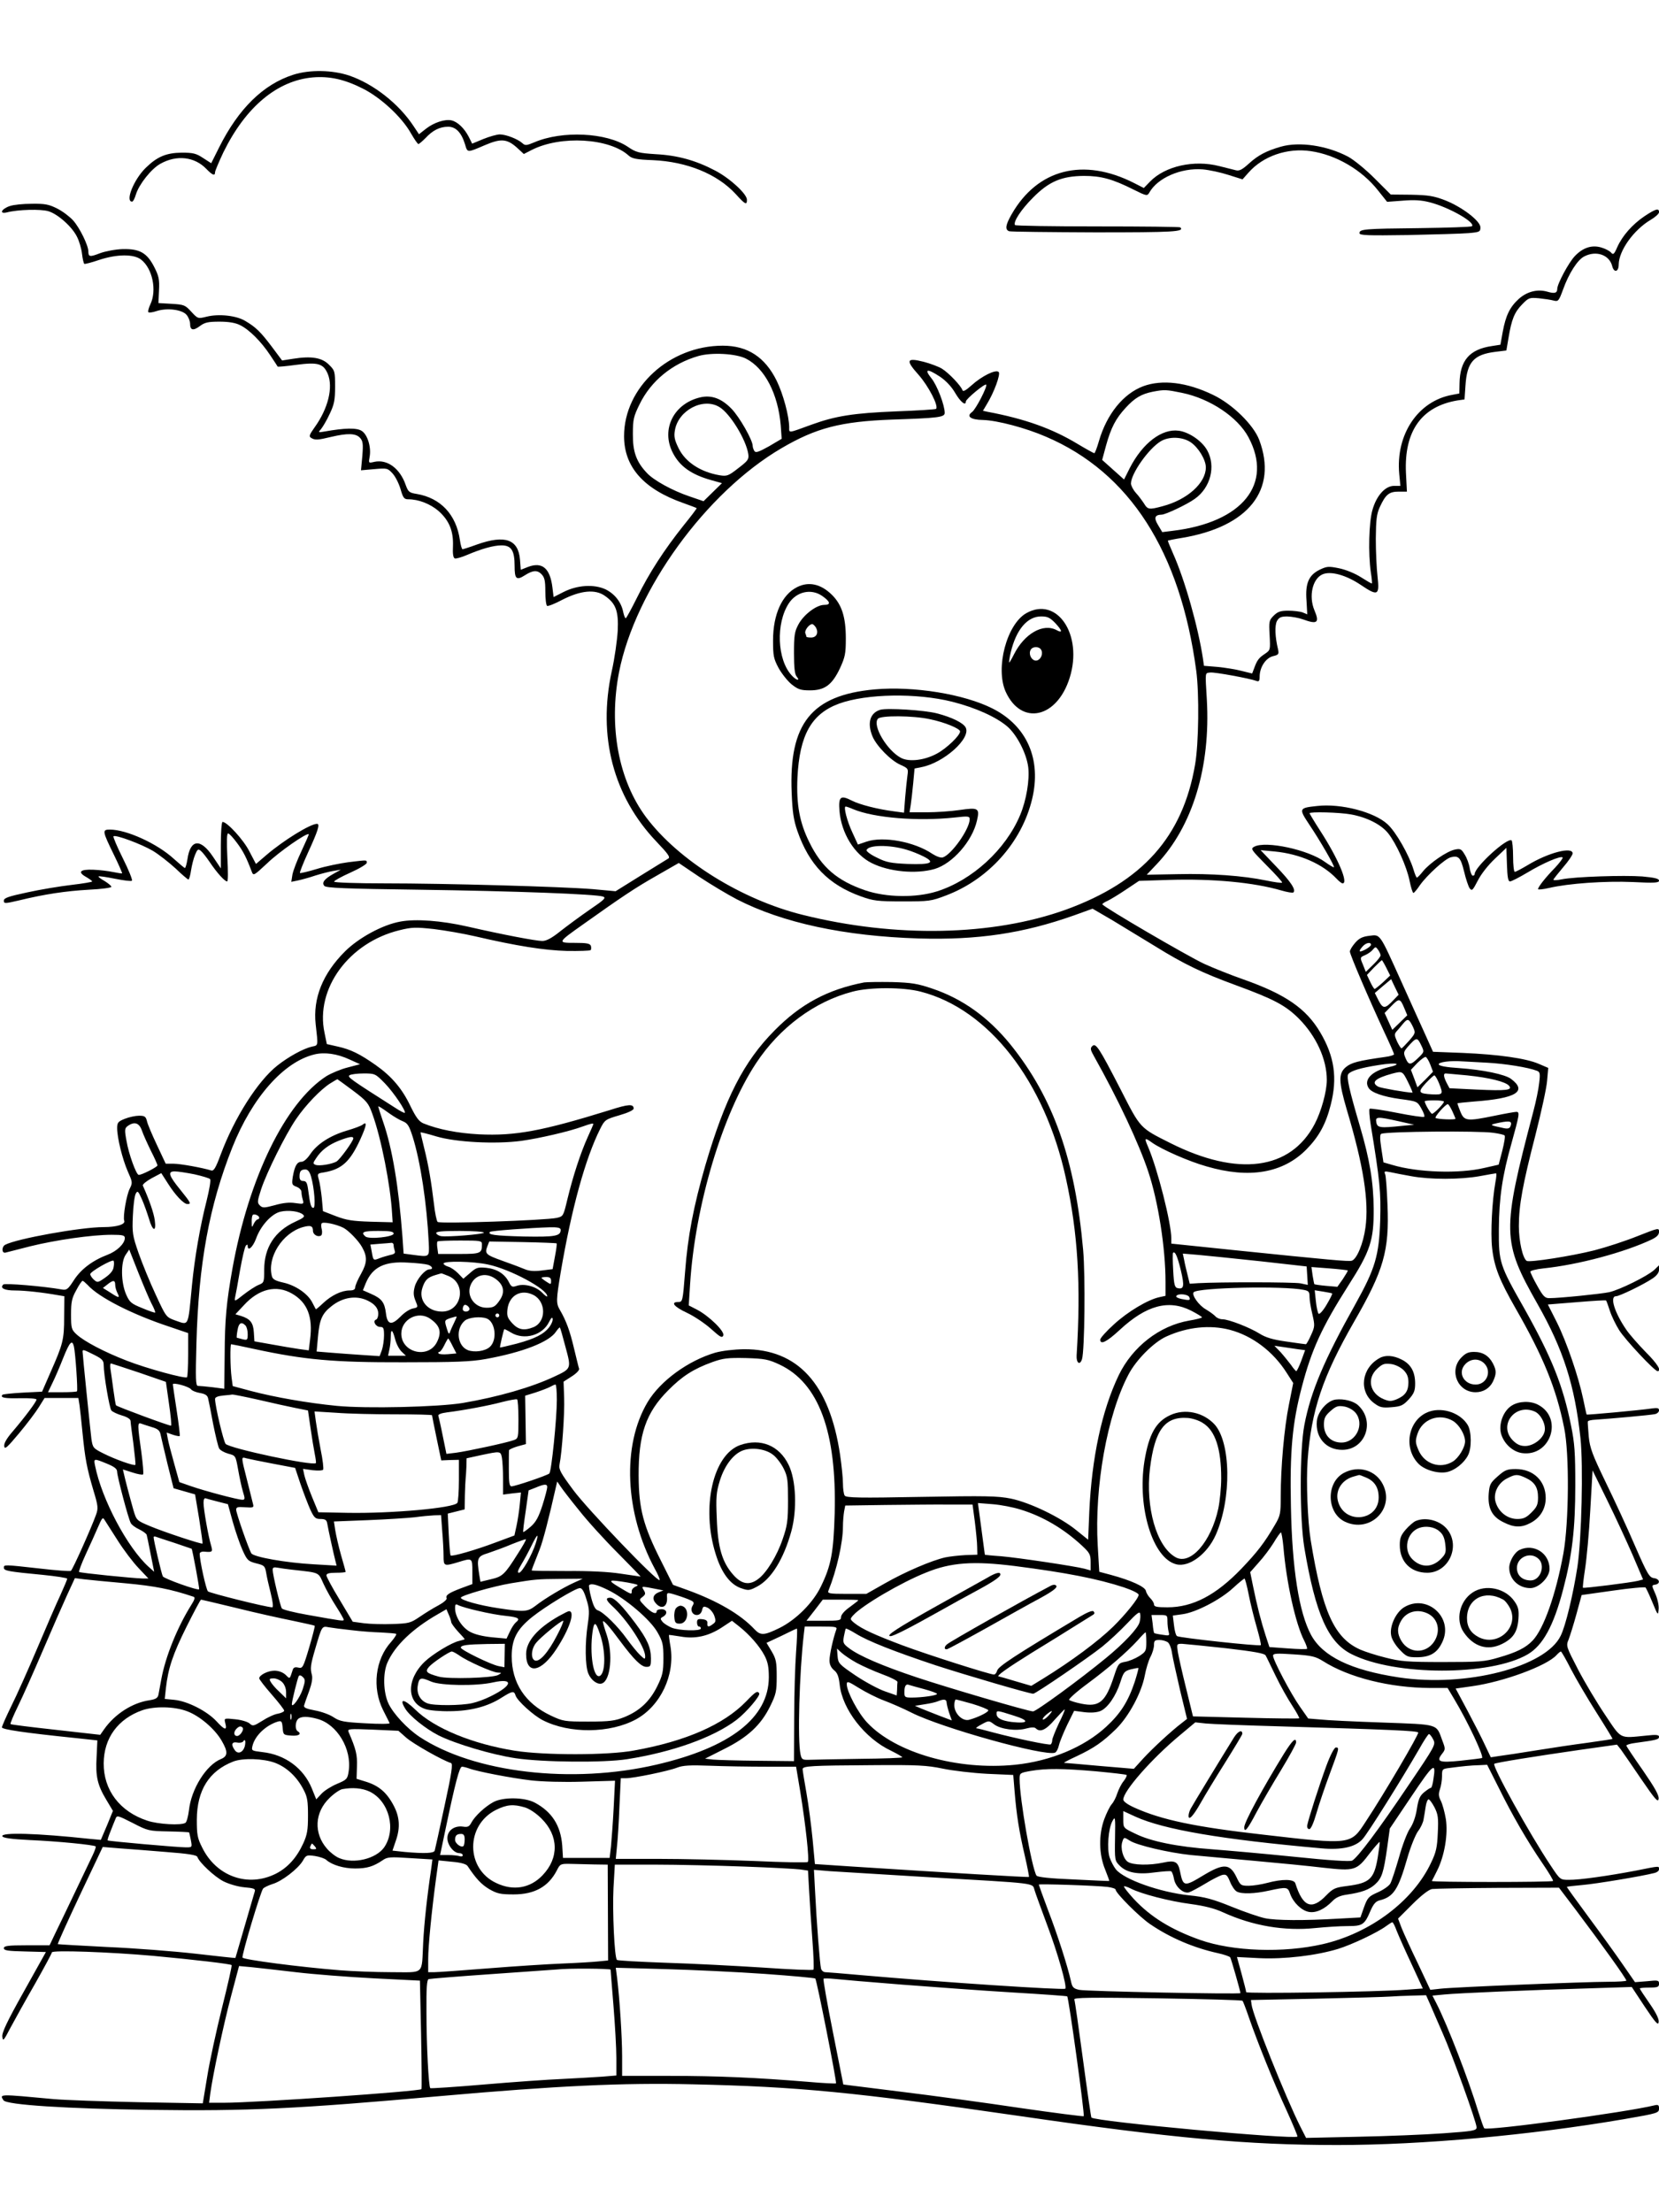 <?xml version="1.0" standalone="no"?>
<!DOCTYPE svg PUBLIC "-//W3C//DTD SVG 20010904//EN"
 "http://www.w3.org/TR/2001/REC-SVG-20010904/DTD/svg10.dtd">
<svg version="1.0" xmlns="http://www.w3.org/2000/svg"
 width="864pt" height="1152pt" viewBox="0 0 864 1152"
 preserveAspectRatio="xMidYMid meet">

<g transform="translate(0,1152) scale(0.1,-0.1)"
fill="#000000" stroke="none">
<path d="M1528 11131 c-157 -50 -286 -177 -387 -379 l-41 -82 -42 27 c-36 24
-52 28 -112 28 -81 -1 -128 -21 -188 -80 -62 -61 -107 -175 -70 -175 5 0 14
17 20 38 16 52 80 133 127 159 85 48 179 37 240 -27 31 -32 45 -38 45 -17 0 7
20 54 43 103 116 237 281 375 467 391 86 7 164 -10 259 -58 94 -47 204 -149
251 -233 18 -31 35 -56 39 -56 4 0 20 14 37 31 38 41 75 59 118 59 40 0 69
-30 88 -92 13 -44 10 -44 103 -4 87 37 118 34 176 -21 l27 -25 41 21 c151 77
406 62 506 -30 17 -15 41 -20 125 -23 178 -8 335 -72 431 -176 50 -55 59 -60
59 -30 0 30 -89 112 -166 152 -101 53 -195 79 -308 85 -90 6 -103 9 -147 39
-111 74 -341 85 -486 23 -41 -17 -48 -18 -62 -5 -24 22 -86 46 -118 46 -15 0
-54 -11 -86 -24 l-58 -24 -18 36 c-23 44 -57 77 -89 85 -34 8 -92 -11 -133
-43 l-37 -29 -28 42 c-77 117 -209 220 -334 263 -89 30 -207 32 -292 5z"/>
<path d="M6670 10756 c-76 -22 -119 -45 -166 -88 -33 -30 -49 -39 -66 -35 -13
3 -52 13 -88 22 -132 34 -282 0 -360 -80 l-33 -34 -51 26 c-264 134 -502 73
-637 -162 -32 -56 -36 -80 -14 -89 8 -3 210 -5 449 -6 410 0 466 3 443 26 -3
3 -196 5 -431 5 -234 0 -428 3 -430 7 -10 17 32 81 94 143 83 84 149 112 265
113 89 0 149 -16 260 -72 66 -33 70 -33 80 -16 42 77 165 131 279 122 34 -3
94 -16 134 -29 l73 -23 32 36 c75 85 201 129 323 111 132 -19 267 -98 351
-205 l47 -59 81 6 c60 5 98 3 143 -9 97 -25 237 -104 218 -124 -4 -4 -128 -8
-274 -10 -286 -3 -312 -5 -312 -26 0 -12 43 -13 253 -10 138 3 280 7 315 10
57 5 62 7 62 30 0 33 -95 106 -184 141 -60 23 -87 27 -177 29 l-106 1 -84 84
c-46 46 -108 97 -138 113 -109 58 -254 80 -351 52z"/>
<path d="M51 10447 c-44 -15 -57 -43 -15 -33 58 15 177 18 216 6 48 -14 123
-80 149 -133 11 -21 23 -61 26 -88 3 -27 9 -51 12 -53 3 -2 38 7 76 20 93 31
182 32 220 2 59 -46 83 -160 48 -233 -9 -19 -14 -38 -10 -41 3 -3 22 -1 42 6
55 18 134 8 157 -20 10 -12 18 -33 18 -46 0 -34 16 -38 51 -12 25 19 43 23
102 23 49 0 83 -6 107 -18 48 -23 111 -87 156 -155 21 -31 39 -59 40 -61 2 -2
45 2 96 9 114 15 142 7 165 -47 29 -70 2 -181 -69 -279 -27 -38 -30 -47 -18
-54 20 -13 35 -12 105 5 85 20 128 19 150 -5 15 -17 17 -31 12 -94 l-7 -75 69
6 c67 6 70 5 95 -22 15 -16 33 -52 42 -82 13 -46 19 -53 40 -53 54 0 115 -24
158 -61 55 -49 78 -104 75 -183 -2 -40 1 -61 10 -64 6 -2 35 6 63 18 75 32
138 50 180 50 51 0 68 -27 68 -107 0 -68 9 -77 53 -49 42 27 65 28 86 7 17
-17 21 -34 21 -90 0 -39 4 -72 9 -76 5 -3 41 11 80 32 94 48 170 56 220 21 58
-40 73 -79 68 -183 -3 -49 -16 -144 -31 -210 -74 -340 8 -652 233 -888 61 -64
73 -81 61 -88 -8 -5 -73 -45 -144 -89 l-130 -81 -120 11 c-162 13 -764 30
-1086 30 -143 0 -260 4 -260 9 0 5 38 26 85 47 47 21 85 44 85 51 0 16 4 15
-97 3 -44 -6 -118 -21 -163 -35 -46 -14 -85 -23 -88 -21 -2 3 16 49 41 104 52
113 65 152 48 152 -35 0 -174 -86 -262 -161 l-56 -48 -34 65 c-30 60 -116 154
-140 154 -5 0 -9 -55 -9 -121 l0 -121 -41 61 c-65 97 -118 92 -133 -14 -4 -25
-10 -45 -13 -45 -3 0 -29 22 -58 48 -86 79 -246 152 -332 152 -42 0 -41 -6 22
-135 24 -49 42 -91 41 -93 -2 -1 -23 2 -47 7 -24 5 -71 11 -103 12 -69 3 -84
-12 -37 -38 17 -10 31 -20 31 -23 0 -3 -48 -11 -107 -18 -60 -7 -163 -24 -231
-39 -98 -21 -122 -29 -122 -43 0 -16 5 -16 78 1 135 33 244 49 365 56 64 3
117 10 117 15 0 5 -16 18 -35 30 -20 11 -34 22 -32 24 2 3 41 -3 86 -12 45 -9
85 -14 88 -10 4 4 -17 56 -47 116 -30 60 -52 112 -49 115 10 10 144 -40 204
-75 32 -19 85 -61 119 -92 33 -32 64 -58 67 -58 4 0 10 21 14 48 4 26 13 62
21 81 12 29 16 32 30 20 9 -7 29 -33 46 -58 37 -55 78 -101 91 -101 5 0 5 53
1 125 -4 85 -3 125 4 125 6 0 26 -22 46 -49 33 -44 50 -78 77 -150 9 -23 11
-21 82 45 60 58 205 159 215 150 1 -2 -16 -41 -38 -88 -22 -46 -43 -101 -47
-122 l-6 -38 34 7 c19 4 60 15 92 26 32 10 75 21 95 24 l37 6 -36 -20 c-49
-27 -65 -47 -50 -64 8 -11 109 -15 493 -20 495 -7 925 -23 959 -36 17 -6 5
-17 -67 -66 -48 -33 -117 -84 -153 -112 -47 -38 -75 -53 -97 -53 -32 0 -206
33 -389 75 -136 31 -270 41 -350 26 -91 -16 -217 -84 -289 -156 -115 -115
-167 -243 -152 -379 13 -115 14 -109 -19 -116 -45 -10 -123 -53 -181 -99 -102
-81 -223 -271 -295 -464 -26 -70 -36 -86 -49 -82 -46 14 -160 35 -196 35 l-41
0 -46 98 c-25 53 -49 109 -52 125 -6 23 -12 27 -41 27 -18 0 -52 -7 -74 -16
-35 -14 -40 -20 -40 -48 0 -52 28 -163 55 -225 25 -56 26 -60 11 -90 -17 -32
-37 -148 -29 -168 7 -19 -40 -33 -107 -33 -118 0 -452 -60 -513 -92 -19 -10
-19 -45 1 -41 6 2 65 16 129 33 134 33 321 60 424 60 59 0 69 -3 69 -17 0 -29
-42 -69 -90 -87 -79 -30 -139 -76 -175 -132 -31 -48 -38 -53 -62 -49 -94 17
-298 34 -306 26 -19 -19 6 -31 61 -31 51 0 143 -10 227 -25 l30 -5 -1 -108 c0
-118 -6 -141 -71 -288 l-44 -101 -100 -5 c-55 -3 -102 -8 -106 -11 -14 -15 10
-20 92 -18 47 1 85 -2 85 -7 0 -11 -60 -91 -123 -165 -33 -38 -47 -63 -45 -78
2 -19 15 -7 77 67 41 49 87 110 103 136 l30 48 88 0 88 0 6 -37 c3 -21 10 -87
16 -148 13 -130 22 -180 57 -298 24 -79 25 -92 13 -125 -23 -65 -122 -287
-131 -292 -4 -3 -77 2 -161 12 -189 21 -188 21 -188 4 0 -16 25 -20 203 -37
70 -7 127 -16 127 -20 0 -4 -16 -42 -35 -84 -20 -42 -74 -167 -121 -278 -47
-111 -108 -247 -135 -301 -27 -55 -49 -105 -49 -111 0 -11 114 -28 386 -56
l111 -12 -4 -86 c-6 -101 4 -146 51 -224 l34 -57 -31 -76 -32 -75 -55 5 c-278
30 -465 35 -458 14 3 -9 46 -15 144 -20 143 -6 334 -25 342 -33 3 -2 -5 -24
-16 -47 -33 -69 -161 -338 -194 -405 l-30 -63 -119 0 c-98 0 -119 -3 -119 -15
0 -12 21 -15 110 -17 l109 -3 -115 -206 c-87 -155 -115 -214 -112 -235 3 -26
7 -21 42 46 22 41 79 144 128 229 48 85 88 159 88 164 0 13 303 2 528 -18 216
-20 402 -42 408 -48 3 -3 -20 -103 -50 -223 -30 -121 -65 -282 -77 -358 l-23
-139 -335 6 c-185 4 -383 11 -441 16 -289 27 -283 27 -262 -6 15 -24 329 -44
767 -50 506 -7 759 5 1510 72 600 53 946 70 1315 61 543 -12 837 -40 1700
-165 799 -116 1186 -151 1655 -151 444 0 1004 51 1495 135 179 31 180 32 180
57 0 16 -5 19 -22 15 -151 -37 -875 -135 -888 -120 -4 4 -17 42 -30 83 -51
169 -162 456 -220 569 l-20 39 63 6 c72 7 444 23 758 32 l217 7 68 -103 c56
-84 70 -99 72 -80 3 15 -13 48 -47 97 -28 40 -51 75 -51 78 0 3 23 5 50 5 43
0 50 3 50 20 0 18 -5 19 -62 13 l-63 -5 -63 91 c-35 51 -115 162 -178 247 -63
85 -114 156 -114 158 0 2 36 6 81 10 70 6 307 45 377 63 12 3 22 11 22 19 0
18 5 18 -120 -7 -142 -27 -295 -49 -350 -48 -45 0 -45 0 -96 77 -110 165 -304
516 -292 527 5 6 225 41 441 72 l198 28 20 -25 c10 -14 58 -83 106 -154 74
-108 88 -124 91 -103 2 19 -20 58 -82 148 -47 67 -86 125 -86 129 0 4 21 11
48 14 110 15 122 18 122 32 0 10 -14 12 -67 6 -142 -14 -127 -21 -213 107 -42
62 -106 169 -141 236 -62 120 -64 124 -50 157 7 18 26 78 41 133 l27 99 163
23 c90 13 167 20 170 16 4 -5 20 -39 36 -78 28 -68 29 -69 32 -35 2 20 -6 55
-17 80 -20 45 -20 45 -1 48 29 5 24 30 -6 34 -24 3 -34 19 -99 168 -39 91
-108 240 -153 332 -69 143 -82 177 -88 237 -3 39 -6 74 -5 78 0 5 18 9 38 10
77 5 289 24 311 29 12 2 22 11 22 20 0 12 -8 14 -42 9 -54 -8 -332 -34 -335
-31 -1 1 -9 37 -18 81 -25 119 -87 299 -138 401 l-46 91 150 12 c83 7 152 11
153 9 2 -1 11 -26 20 -54 9 -28 31 -73 48 -100 31 -50 185 -214 200 -214 23 0
1 37 -61 99 -38 39 -84 91 -101 116 -62 90 -88 175 -54 175 18 0 144 61 191
93 21 14 33 30 33 45 l0 23 -25 -24 c-35 -32 -180 -104 -235 -116 -43 -9 -257
-31 -312 -31 -22 0 -32 10 -62 64 -20 35 -36 69 -36 74 0 5 30 13 68 17 183
19 424 84 565 151 26 13 37 24 37 40 0 21 -3 20 -112 -23 -62 -25 -163 -58
-225 -74 -119 -30 -337 -64 -352 -55 -21 13 -41 103 -41 181 0 109 20 217 86
473 30 118 58 245 61 283 l6 68 -49 21 c-67 29 -210 49 -395 57 l-156 6 -41
91 c-23 50 -80 177 -127 281 -112 248 -106 239 -163 232 -35 -4 -53 -12 -74
-36 -15 -17 -28 -38 -28 -46 0 -16 100 -249 179 -419 28 -59 51 -112 51 -116
0 -4 -21 -11 -47 -14 -140 -20 -175 -29 -204 -53 -39 -33 -38 -75 5 -222 87
-291 116 -477 97 -614 -11 -82 -45 -164 -71 -172 -17 -5 -106 3 -622 56 l-318
33 0 27 c0 79 -71 360 -121 477 -21 48 -18 50 22 21 50 -35 190 -97 283 -123
222 -65 398 -35 520 89 65 66 101 132 126 231 36 140 20 253 -55 379 -73 123
-179 197 -400 275 -66 23 -158 60 -204 81 -86 40 -530 299 -530 310 -1 3 11
11 27 18 15 7 58 33 95 58 l69 46 156 5 c229 7 441 -13 585 -55 31 -9 60 -14
63 -10 14 14 -14 56 -90 135 l-81 85 74 -7 c131 -13 249 -65 321 -141 13 -14
27 -25 32 -25 32 0 -24 131 -116 273 -31 48 -56 90 -56 92 0 9 157 5 216 -6
83 -15 158 -53 194 -99 42 -53 96 -172 111 -247 7 -35 16 -63 20 -63 3 0 19
18 34 41 38 53 130 137 161 145 40 10 51 -1 69 -75 9 -38 22 -77 29 -87 12
-15 16 -10 42 40 17 34 54 81 89 114 l60 57 3 -87 c2 -65 6 -88 16 -88 7 0 48
21 90 46 81 49 174 89 184 79 3 -3 -15 -27 -39 -53 -51 -52 -89 -101 -89 -112
0 -4 26 -1 57 6 102 24 292 37 436 31 113 -6 137 -4 137 7 0 11 -23 16 -87 22
-95 7 -351 -1 -420 -15 -24 -5 -43 -6 -43 -2 0 3 23 32 50 64 28 32 50 65 50
73 0 37 -127 4 -234 -61 -32 -19 -62 -35 -67 -35 -5 0 -9 36 -9 79 0 44 -4 82
-8 85 -24 15 -192 -139 -192 -175 0 -5 -4 -9 -10 -9 -5 0 -13 18 -16 39 -3 22
-15 54 -26 71 -17 29 -23 32 -51 26 -41 -8 -131 -70 -166 -113 -14 -18 -29
-33 -32 -33 -3 0 -11 19 -18 43 -23 75 -91 195 -135 235 -69 64 -243 109 -366
95 -96 -10 -97 -13 -42 -96 56 -83 134 -218 129 -223 -2 -2 -22 10 -46 27 -86
64 -309 112 -369 80 -20 -11 -17 -15 64 -97 47 -47 84 -88 81 -90 -3 -3 -40 2
-83 11 -122 25 -284 37 -461 33 l-161 -3 52 55 c187 197 281 507 261 857 -9
150 -10 137 18 141 22 3 207 -31 241 -44 12 -5 16 1 16 22 0 49 31 97 69 107
30 7 32 11 27 35 -16 66 -18 124 -6 148 11 19 21 24 54 24 23 -1 59 -7 81 -15
76 -28 88 -18 60 48 -30 72 -10 163 42 186 42 19 123 -3 200 -55 89 -60 98
-55 87 44 -5 42 -9 131 -9 197 1 99 4 128 21 165 30 65 48 80 98 80 l43 0 -5
98 c-10 218 82 346 269 377 l36 5 5 73 c8 122 43 161 156 175 l57 7 11 65 c16
97 31 134 71 175 34 35 38 36 87 32 28 -3 63 -8 77 -12 24 -6 27 -3 49 57 30
84 76 156 111 173 62 32 130 8 145 -50 9 -37 34 -32 34 8 1 72 78 180 166 232
24 14 44 32 44 40 0 23 -17 18 -76 -21 -62 -42 -115 -101 -142 -162 -16 -37
-21 -40 -32 -27 -7 8 -29 20 -50 26 -49 15 -96 0 -138 -44 -32 -33 -92 -145
-92 -171 0 -22 -14 -26 -51 -15 -52 15 -106 1 -149 -37 -47 -43 -68 -86 -84
-172 l-12 -67 -45 -7 c-116 -17 -166 -75 -168 -195 l-1 -52 -37 -7 c-178 -32
-295 -206 -276 -412 l6 -62 -33 0 c-46 0 -92 -51 -113 -127 -18 -64 -22 -225
-8 -323 5 -30 7 -56 6 -58 -2 -2 -27 13 -57 32 -31 20 -80 40 -115 47 -54 11
-63 10 -99 -7 -58 -28 -77 -71 -70 -161 l4 -72 -24 10 c-14 5 -48 9 -75 9 -40
0 -55 -5 -76 -26 -24 -24 -25 -30 -21 -102 4 -77 4 -77 -25 -97 -32 -21 -41
-34 -56 -76 l-10 -26 -53 13 c-29 8 -86 17 -125 21 l-73 6 -5 36 c-25 166 -95
413 -156 549 -16 36 -28 66 -27 67 2 1 35 8 73 14 348 58 500 251 403 510 -30
79 -140 187 -241 235 -136 66 -265 81 -363 45 -104 -39 -190 -145 -231 -286
-10 -35 -21 -63 -24 -63 -3 0 -43 22 -88 49 -133 80 -273 130 -469 167 l-23 5
19 32 c39 63 74 159 63 170 -15 15 -88 -21 -142 -70 -30 -27 -44 -34 -47 -24
-8 23 -71 89 -106 111 -18 11 -61 27 -95 36 -91 23 -96 9 -27 -68 52 -59 105
-162 91 -177 -4 -3 -97 -9 -208 -13 -222 -9 -316 -24 -440 -69 -126 -46 -117
-45 -117 -13 -1 59 -31 171 -65 241 -61 124 -152 183 -281 183 -277 0 -514
-217 -514 -471 0 -161 102 -276 310 -349 36 -13 66 -24 68 -26 2 -1 -29 -42
-68 -90 -102 -128 -180 -249 -241 -373 -30 -60 -57 -110 -60 -110 -4 -1 -9 13
-13 30 -10 53 -44 96 -92 120 -60 28 -147 23 -220 -14 l-51 -26 -6 49 c-12
101 -53 136 -127 108 l-38 -15 -4 53 c-9 106 -78 130 -223 79 -38 -14 -73 -25
-76 -25 -4 0 -10 21 -14 48 -19 132 -100 219 -225 240 -39 6 -44 11 -57 46
-30 87 -96 136 -164 121 -30 -7 -30 -7 -24 27 9 49 -11 115 -41 134 -25 17
-88 16 -194 -3 -34 -6 -34 -5 -18 13 9 11 30 46 45 79 24 50 28 73 28 142 0
79 -1 84 -32 114 -36 37 -92 46 -186 31 l-58 -9 -53 71 c-59 78 -83 102 -139
135 -46 28 -138 38 -201 22 -45 -11 -46 -11 -80 26 -32 35 -38 37 -102 41
l-69 4 3 66 c3 57 -1 75 -25 122 -38 74 -76 95 -164 93 -37 -1 -89 -11 -117
-21 -54 -21 -62 -20 -62 9 0 31 -45 123 -79 161 -18 20 -55 48 -83 62 -43 22
-65 26 -132 25 -45 0 -96 -5 -115 -12z m3835 -795 c97 -50 166 -183 180 -347
l5 -70 -66 -39 c-54 -30 -69 -35 -76 -25 -5 8 -9 20 -9 27 0 30 -69 151 -110
193 -52 54 -104 73 -162 60 -139 -32 -206 -166 -145 -287 36 -72 97 -115 200
-144 l57 -16 -48 -47 -48 -47 -73 25 c-89 30 -187 84 -222 122 -55 58 -74 111
-73 203 0 76 4 92 35 155 59 121 170 212 306 251 70 20 197 13 249 -14z m1010
-94 c31 -21 60 -52 79 -85 27 -46 55 -69 55 -44 0 13 99 95 106 88 8 -8 -54
-129 -74 -143 -31 -22 -7 -40 57 -41 74 -2 222 -41 328 -87 436 -186 700 -598
783 -1219 16 -120 13 -379 -6 -488 -64 -376 -274 -611 -673 -756 -381 -137
-886 -148 -1371 -27 -318 79 -646 283 -815 508 -144 193 -196 473 -141 756 84
427 453 936 846 1166 181 106 309 139 575 149 242 8 275 12 275 35 0 40 -40
145 -70 181 -39 49 -21 51 46 7z m1261 -84 c145 -30 289 -126 345 -231 130
-243 -31 -443 -393 -487 l-56 -7 -22 37 c-23 38 -17 53 19 54 20 0 134 54 172
82 83 58 111 171 65 253 -27 49 -95 95 -148 102 -88 12 -188 -64 -255 -194
l-30 -60 -57 51 -57 51 20 74 c26 94 51 142 103 198 47 51 81 71 140 83 62 12
71 11 154 -6z m-2410 -74 c55 -33 138 -168 150 -244 4 -28 -1 -35 -52 -74 -51
-40 -59 -43 -97 -37 -100 17 -179 69 -214 141 -21 43 -25 61 -19 94 18 104
148 172 232 120z m2454 -183 c40 -27 79 -91 79 -131 0 -81 -96 -168 -225 -202
-70 -19 -78 -18 -97 14 -10 15 -28 40 -43 56 -14 16 -25 38 -25 48 0 51 91
181 155 220 43 26 113 24 156 -5z m-2364 -2380 c239 -123 561 -192 948 -204
309 -9 545 27 808 120 l97 35 103 -60 c56 -34 156 -95 222 -135 153 -95 246
-139 420 -203 199 -73 260 -105 330 -175 90 -91 145 -211 145 -319 0 -60 -29
-164 -63 -229 -126 -240 -400 -276 -751 -100 -161 81 -155 74 -261 282 -112
217 -128 242 -147 223 -11 -11 -9 -20 11 -55 125 -223 232 -451 281 -598 52
-155 90 -399 90 -574 l0 -73 -32 -7 c-60 -13 -164 -75 -236 -141 -40 -36 -72
-72 -72 -80 0 -29 34 -12 102 51 138 128 254 159 371 100 31 -16 57 -32 57
-35 0 -3 -30 -11 -67 -17 -155 -27 -295 -136 -367 -285 -88 -184 -140 -429
-153 -710 l-6 -146 -61 49 c-83 68 -241 144 -341 165 -70 14 -131 15 -469 9
-320 -6 -390 -5 -397 7 -5 7 -9 36 -9 63 0 28 -7 95 -15 150 -55 369 -220 550
-500 549 -55 -1 -113 -8 -150 -18 -142 -42 -286 -147 -352 -257 -135 -226
-119 -578 37 -868 17 -30 28 -57 25 -59 -11 -12 -375 368 -449 468 -67 90 -77
109 -72 134 13 64 27 266 24 346 l-3 85 42 27 c24 15 41 33 39 40 -3 7 -14 56
-27 108 -21 89 -40 142 -74 200 -19 33 -19 50 5 194 56 330 128 593 206 748
23 46 27 49 99 70 45 13 75 27 75 35 0 25 -26 24 -125 -8 -352 -109 -491 -135
-680 -126 -112 6 -211 25 -290 57 -23 10 -38 30 -67 89 -43 91 -98 156 -182
215 -81 57 -129 81 -197 96 l-57 13 -12 59 c-49 229 127 470 391 534 64 16 85
16 178 6 58 -7 156 -24 216 -38 215 -50 360 -73 477 -76 64 -1 120 1 124 4 3
4 4 14 1 23 -5 12 -23 15 -83 15 -93 0 -92 1 45 98 204 145 270 189 381 252
l115 66 105 -71 c59 -39 147 -92 197 -118z m3303 -237 c0 -5 -13 -16 -30 -25
-33 -17 -38 -11 -13 17 17 19 43 24 43 8z m50 -55 c0 -6 -17 -28 -39 -49 l-38
-37 -15 38 c-16 37 -15 38 11 49 14 6 33 19 40 28 14 17 16 17 28 0 7 -10 13
-23 13 -29z m30 -65 l20 -40 -37 -35 c-21 -19 -41 -35 -44 -35 -3 0 -13 16
-23 37 l-17 36 37 39 c21 21 39 38 41 38 1 0 12 -18 23 -40z m39 -166 c-45
-48 -56 -49 -79 -5 l-20 40 42 36 43 36 19 -40 20 -41 -25 -26z m55 -45 l15
-36 -39 -38 -39 -38 -20 44 -20 44 36 37 c40 41 45 40 67 -13z m43 -93 c16
-35 16 -35 -18 -75 -19 -21 -37 -40 -40 -40 -3 -1 -13 15 -23 35 -14 32 -15
39 -3 53 8 9 23 26 33 39 25 30 31 28 51 -12z m45 -100 c16 -33 16 -34 -16
-65 -40 -39 -50 -39 -66 -1 -12 28 -10 33 11 58 46 52 50 52 71 8z m-5582 -73
l55 -25 -65 -17 c-36 -9 -85 -30 -110 -45 -214 -138 -405 -530 -490 -1005 -31
-175 -39 -261 -40 -446 l-2 -177 -61 8 c-34 4 -68 7 -76 7 -12 0 -13 36 -8
221 11 416 67 719 187 1021 103 259 267 445 427 484 53 13 118 4 183 -26z
m5629 -27 l14 -37 -40 -41 -41 -40 -17 46 -17 45 33 35 c19 19 38 33 44 32 5
-2 16 -19 24 -40z m296 10 c92 -5 213 -24 259 -42 16 -6 18 -14 12 -63 -3 -31
-17 -99 -31 -151 -164 -623 -163 -674 22 -1000 135 -238 194 -423 224 -699 15
-144 6 -526 -16 -671 -22 -142 -61 -306 -87 -358 -78 -163 -493 -270 -843
-217 -250 38 -396 109 -457 221 -63 117 -99 345 -105 670 -6 286 7 433 57 622
51 195 104 310 241 526 116 181 134 237 133 401 -1 140 -21 258 -71 428 -56
190 -72 260 -61 274 14 17 63 32 159 47 93 15 128 6 48 -12 -86 -20 -129 -66
-101 -108 15 -24 76 -45 163 -57 89 -12 90 -12 111 -49 12 -21 19 -40 15 -44
-3 -3 -67 6 -142 21 -75 15 -139 24 -142 21 -4 -3 -1 -39 5 -79 49 -300 54
-353 50 -502 -6 -184 -26 -251 -129 -436 -162 -289 -233 -456 -266 -630 -25
-131 -25 -489 0 -639 58 -345 124 -493 246 -554 226 -114 724 -114 917 -1 79
46 135 148 185 339 47 178 63 316 63 541 0 168 -3 218 -22 311 -42 209 -100
354 -244 611 -129 227 -133 239 -132 413 1 161 18 278 66 447 41 148 44 163
25 163 -8 0 -59 -9 -112 -20 -146 -30 -159 -28 -179 20 -9 22 -16 42 -16 44 0
2 39 6 88 10 219 16 278 53 191 118 -31 23 -144 47 -271 56 -64 4 -103 11
-105 19 -4 12 61 21 122 16 17 -1 75 -4 130 -7z m-412 -101 c15 -30 25 -55 23
-55 -28 0 -165 24 -178 31 -40 22 -16 44 72 68 54 14 54 14 83 -44z m-5328 -7
c47 -49 111 -145 103 -153 -2 -2 -24 9 -48 25 -239 152 -253 162 -239 171 8 5
41 9 73 9 59 0 61 -1 111 -52z m5636 42 c116 -12 200 -33 218 -54 20 -23 -14
-27 -167 -20 l-143 7 -15 28 c-16 32 -18 49 -5 49 5 0 55 -5 112 -10z m-147
-40 c23 -58 22 -61 -34 -59 -73 4 -78 11 -35 58 21 22 41 41 45 41 4 0 15 -18
24 -40z m-5656 -39 c72 -54 81 -65 101 -121 46 -125 95 -375 103 -520 l3 -45
-115 3 c-95 3 -126 8 -181 29 l-67 26 -6 68 c-4 37 -11 82 -16 98 -8 29 -7 31
28 36 92 16 135 55 189 173 33 73 36 95 11 75 -7 -6 -45 -20 -83 -31 -87 -26
-154 -70 -189 -122 -16 -24 -34 -40 -46 -40 -23 0 -35 -21 -45 -77 -6 -40 -5
-44 19 -53 14 -5 26 -17 26 -27 0 -10 3 -28 7 -41 6 -23 4 -23 -39 -17 -31 5
-65 1 -107 -11 -56 -15 -64 -15 -78 -1 -14 14 -13 22 7 84 29 88 126 283 181
364 49 73 131 158 180 188 19 12 35 21 36 21 1 0 38 -27 81 -59z m5682 -58 c0
-10 -52 -63 -62 -63 -7 0 -38 52 -38 65 0 3 23 5 50 5 28 0 50 -3 50 -7z m43
-48 c9 -20 17 -38 17 -41 0 -6 -91 -3 -103 4 -9 4 51 72 63 72 4 0 14 -16 23
-35z m-5531 -16 c20 -14 50 -32 66 -38 25 -10 33 -24 51 -80 41 -130 74 -349
84 -553 3 -77 6 -74 -86 -62 l-45 6 -6 87 c-20 264 -53 462 -101 600 -14 41
-25 76 -25 78 0 5 16 -5 62 -38z m5253 -38 l80 -18 -64 -6 c-113 -12 -128 -10
-133 18 -6 31 4 31 117 6z m581 -27 c-4 -10 -14 -13 -33 -9 -80 17 -80 17 -23
29 56 11 67 7 56 -20z m-7127 -21 c7 -21 29 -69 47 -106 19 -37 34 -71 34 -76
0 -8 -86 -52 -98 -49 -13 2 -52 110 -63 176 -11 59 -10 67 7 79 34 24 59 16
73 -24z m2351 33 c0 -2 -13 -32 -29 -67 -38 -84 -77 -205 -105 -320 -22 -92
-22 -93 -56 -101 -58 -13 -610 -32 -621 -21 -5 5 -14 47 -19 94 -14 115 -28
200 -51 291 -10 42 -19 78 -19 81 0 2 37 -7 83 -21 101 -30 306 -41 442 -23
93 13 250 49 320 75 42 15 55 18 55 12z m4687 -45 c29 -4 56 -10 59 -14 4 -4
-2 -39 -12 -79 l-19 -73 -75 -17 c-131 -31 -347 -24 -480 16 l-45 13 -11 72
c-8 53 -8 74 0 77 34 12 507 16 583 5z m-5937 -29 c0 -14 -70 -111 -88 -121
-26 -14 -90 -24 -108 -17 -15 6 -15 9 2 34 27 42 64 70 119 92 54 21 75 24 75
12z m-220 -199 c17 -59 25 -163 12 -163 -12 0 -17 17 -27 93 -5 38 -10 47 -26
47 -13 0 -19 7 -19 23 0 28 7 37 31 37 12 0 22 -12 29 -37z m-608 12 c40 -9
77 -20 82 -25 5 -5 -3 -52 -18 -113 -34 -133 -62 -295 -76 -438 -22 -227 -14
-210 -91 -184 -43 16 -45 18 -98 133 -30 64 -70 162 -89 216 -32 92 -34 106
-30 195 2 53 9 105 15 115 9 17 13 14 32 -29 12 -27 28 -73 37 -102 19 -66 39
-71 30 -7 -5 37 -28 104 -62 180 -3 6 18 23 45 38 l51 27 34 -53 c39 -62 83
-108 102 -108 21 0 18 6 -35 72 -63 77 -69 98 -31 98 16 0 62 -7 102 -15z
m6338 -10 c97 -18 254 -18 355 0 44 8 83 15 86 15 4 0 2 -21 -3 -47 -17 -95
-26 -262 -17 -343 11 -98 38 -166 122 -313 144 -251 212 -417 253 -622 28
-133 25 -494 -4 -655 -39 -213 -102 -392 -160 -453 -36 -38 -84 -62 -179 -89
-70 -21 -99 -23 -288 -23 -185 0 -221 3 -299 23 -49 12 -107 31 -130 41 -137
60 -199 197 -260 571 -16 99 -24 306 -16 415 19 260 78 436 242 722 155 269
184 370 174 609 -3 77 -8 149 -12 159 -7 16 -4 17 27 11 19 -4 68 -14 109 -21z
m-5772 -200 c12 -10 4 -17 -40 -37 -107 -49 -162 -134 -162 -250 0 -65 -1 -68
-29 -79 -17 -7 -52 -30 -79 -51 -44 -35 -48 -37 -44 -16 3 13 15 77 26 143 12
66 25 124 31 129 6 6 9 6 9 -2 0 -31 27 -7 44 39 23 65 80 128 126 139 42 10
100 2 118 -15z m-228 -16 c0 -5 -4 -9 -8 -9 -5 0 -14 -10 -20 -22 -10 -22 -11
-22 -11 8 -1 17 2 33 5 37 8 8 34 -3 34 -14z m439 -53 c28 -15 79 -68 97 -101
28 -50 26 -81 -5 -137 -17 -30 -31 -62 -31 -71 0 -12 -9 -17 -29 -17 -42 0
-94 -25 -137 -65 -20 -19 -38 -34 -39 -33 -1 2 -10 18 -19 36 -23 45 -87 89
-151 103 -40 9 -55 17 -59 33 -26 98 55 226 162 256 40 11 52 6 52 -20 0 -19
25 -34 42 -24 5 3 7 17 4 31 -4 13 -4 28 -1 32 6 11 77 -4 114 -23z m1131 -10
c0 -33 -27 -38 -194 -35 -149 4 -189 9 -174 24 5 6 211 21 311 24 42 1 57 -3
57 -13z m-870 -20 c0 -17 -127 -31 -147 -15 -26 23 -11 29 67 29 61 0 80 -3
80 -14z m470 5 c0 -8 -189 -24 -224 -18 -11 2 -22 9 -24 15 -3 9 31 12 122 12
69 0 126 -4 126 -9z m-10 -60 c0 -48 -6 -51 -120 -51 l-108 0 -4 30 c-3 17 -2
32 0 35 3 3 56 5 119 5 105 0 113 -1 113 -19z m389 4 c2 -2 -2 -33 -9 -69
l-12 -65 -56 -7 c-38 -5 -66 -3 -87 6 -16 7 -69 27 -117 44 -89 32 -95 37 -79
78 l9 23 173 -3 c96 -2 176 -5 178 -7z m-849 -9 c0 -8 3 -21 6 -30 4 -11 -2
-17 -23 -21 -15 -4 -41 -11 -56 -17 -33 -13 -33 -13 -41 34 l-7 37 48 4 c26 2
54 4 61 5 6 1 12 -4 12 -12z m-1261 -304 c13 -24 21 -45 19 -47 -2 -2 -32 8
-67 23 -57 23 -66 30 -84 71 -27 61 -29 167 -3 206 l19 28 47 -119 c26 -65 57
-139 69 -162z m5361 172 c19 -81 16 -99 -16 -92 -16 3 -20 16 -24 91 -3 49 -3
91 -1 93 11 10 23 -18 41 -92z m415 48 l240 -27 3 -48 3 -48 -38 8 c-35 7
-427 7 -532 1 l-45 -3 -11 45 c-6 25 -15 60 -18 79 l-7 33 83 -7 c45 -4 190
-19 322 -33z m-5973 -29 c-2 -19 -17 -37 -44 -56 -38 -27 -41 -27 -59 -11 -10
9 -19 22 -19 29 0 13 110 76 121 70 3 -2 4 -17 1 -32z m1636 11 c23 -7 31 -24
9 -24 -23 0 -66 -50 -77 -90 -8 -31 -7 -47 4 -74 14 -34 14 -34 -14 -40 -16
-3 -44 -21 -63 -41 -48 -49 -70 -44 -77 16 -7 57 -22 77 -77 101 l-43 19 15
37 c35 84 98 115 220 107 44 -2 90 -7 103 -11z m314 1 c115 -24 308 -128 308
-165 0 -5 -13 4 -28 20 -33 32 -92 47 -131 34 -23 -8 -28 -6 -41 20 -22 43
-62 68 -118 74 -44 4 -52 1 -84 -27 l-35 -30 -28 29 c-15 15 -38 31 -51 34
-13 4 -24 11 -24 16 0 15 155 12 232 -5z m4477 -31 c2 -1 -10 -21 -25 -44
l-29 -41 -59 5 c-33 3 -60 7 -61 9 -1 1 -5 21 -9 45 l-6 44 92 -7 c51 -4 95
-9 97 -11z m-4683 -29 c96 -40 69 -185 -34 -185 -75 0 -124 59 -102 124 13 40
27 54 67 66 15 4 29 9 31 9 1 1 18 -6 38 -14z m253 -21 c36 -30 40 -66 14
-104 -23 -34 -33 -40 -69 -40 -62 0 -105 60 -84 116 23 59 87 72 139 28z m281
-4 c0 -20 -1 -20 -25 -4 -14 9 -25 18 -25 20 0 2 11 4 25 4 18 0 25 -5 25 -20z
m-2414 -21 c58 -65 233 -154 427 -218 l97 -33 0 -112 c0 -62 -3 -115 -6 -118
-9 -9 -211 46 -313 86 -117 45 -223 101 -262 137 -27 25 -29 32 -29 104 0 65
4 85 27 126 14 27 29 49 33 49 4 0 15 -10 26 -21z m144 0 c0 -11 5 -29 11 -41
15 -29 9 -29 -35 0 l-40 25 23 18 c30 24 41 24 41 -2z m6190 -26 c26 -5 30
-10 30 -37 0 -17 7 -58 15 -91 13 -57 13 -63 -7 -107 -12 -27 -24 -48 -27 -48
-3 0 -49 6 -102 14 -71 10 -107 21 -139 41 -51 32 -161 75 -194 75 -13 0 -29
7 -36 15 -7 8 -29 24 -49 36 -38 21 -77 77 -64 90 24 24 467 34 573 12z
m-5268 -20 c79 -46 108 -120 93 -238 l-7 -57 -51 7 c-29 4 -92 15 -142 24
l-90 16 -3 47 c-3 50 -19 70 -66 85 l-30 9 43 46 c79 87 171 109 253 61z
m5416 1 c2 -1 -11 -28 -29 -58 -18 -31 -37 -52 -42 -47 -4 4 -11 34 -14 65
l-6 57 44 -7 c24 -4 46 -8 47 -10z m-4159 -8 c66 -35 66 -139 0 -167 -50 -20
-80 -14 -112 21 -25 28 -28 38 -24 74 10 72 72 105 136 72z m3415 -11 c6 -17
2 -18 -43 -9 -17 4 -28 10 -25 15 9 15 61 10 68 -6z m-4279 -18 c37 -18 55
-40 55 -68 0 -15 -5 -29 -12 -31 -19 -7 -1 -38 22 -38 17 0 20 -6 20 -44 0
-23 -5 -58 -11 -76 l-12 -32 -91 6 c-50 3 -124 9 -164 12 l-73 6 7 77 c8 89
21 120 69 158 59 48 131 59 190 30z m529 -48 c-8 -14 -34 -11 -34 4 0 8 3 17
7 20 9 9 34 -13 27 -24z m156 -29 c0 -5 -4 -10 -10 -10 -5 0 -10 5 -10 10 0 6
5 10 10 10 6 0 10 -4 10 -10z m-360 -17 c52 -36 62 -70 35 -123 -45 -88 -185
-54 -185 45 0 75 88 121 150 78z m126 -19 c-8 -16 -18 -38 -22 -49 -5 -16 -8
-13 -18 20 -12 40 -11 40 19 51 16 5 31 9 33 8 1 -1 -4 -14 -12 -30z m496 -23
c-28 -38 -75 -62 -171 -88 -47 -12 -86 -21 -87 -20 -2 2 18 88 22 95 1 2 17
-6 35 -17 69 -42 165 -15 199 56 10 20 16 26 18 16 2 -9 -5 -27 -16 -42z
m-327 43 c45 -18 56 -112 16 -148 -24 -22 -79 -30 -114 -17 -56 22 -66 112
-16 154 21 17 82 23 114 11z m-1257 -36 c7 -7 12 -27 12 -45 0 -31 -2 -33 -27
-27 -16 4 -29 8 -30 8 -1 1 0 19 4 39 6 38 20 46 41 25z m1667 -112 c31 -114
31 -113 -59 -155 -117 -55 -289 -105 -476 -137 -128 -21 -501 -30 -656 -15
-153 15 -323 45 -445 77 l-97 26 -6 45 c-7 52 -8 173 -2 173 3 0 57 -11 121
-25 260 -56 411 -70 775 -69 272 0 353 3 430 17 193 35 331 89 366 143 9 13
18 23 20 21 2 -2 15 -47 29 -101z m3460 89 c117 -31 225 -112 296 -224 l34
-53 -22 -111 c-25 -122 -43 -327 -43 -479 0 -91 -2 -101 -31 -150 -55 -94 -92
-141 -172 -225 -134 -140 -255 -203 -387 -203 -55 0 -70 3 -70 15 0 8 -9 22
-19 32 -10 10 -21 27 -23 38 -4 22 -76 55 -183 84 l-60 16 -8 135 c-18 306 49
682 160 892 40 77 133 170 199 199 109 49 225 61 329 34z m-4347 -49 c6 -25
22 -54 34 -65 l22 -21 -47 0 -46 0 7 33 c4 17 7 47 7 65 0 45 9 40 23 -12z
m299 -35 l20 -39 -45 -4 c-24 -2 -46 0 -48 4 -3 5 -1 8 4 8 5 0 17 16 26 35 9
19 19 35 20 35 2 0 13 -18 23 -39z m-1972 -3 c8 -35 21 -228 16 -233 -2 -3
-37 -5 -78 -5 l-73 0 23 48 c13 26 38 84 56 130 34 85 47 98 56 60z m6374 -14
l38 -5 -20 -55 c-11 -30 -23 -54 -26 -54 -3 0 -16 15 -28 33 -13 17 -37 47
-54 66 l-32 33 41 -6 c23 -3 59 -9 81 -12z m-6269 -29 c42 -21 50 -30 50 -53
0 -50 30 -225 40 -237 6 -7 31 -19 55 -26 28 -8 45 -19 45 -29 0 -8 7 -62 15
-120 7 -57 12 -106 10 -108 -6 -7 -107 29 -166 59 -54 27 -56 30 -63 76 -6 50
-46 440 -46 455 0 12 6 10 60 -17z m3570 -51 c204 -96 298 -350 287 -774 -6
-204 -18 -271 -71 -380 -41 -86 -130 -175 -217 -218 -80 -39 -98 -40 -130 -6
-72 77 -192 147 -349 204 l-75 27 -62 124 c-93 184 -116 271 -117 444 -1 215
38 329 154 445 73 74 133 112 230 147 56 20 80 23 175 21 98 -3 117 -7 175
-34z m-3335 -42 l139 -48 16 -113 c9 -61 14 -113 11 -115 -6 -3 -279 98 -287
106 -2 3 -8 40 -14 84 -6 43 -12 91 -15 107 -2 15 -1 27 3 27 4 -1 70 -22 147
-48z m269 -86 c6 -8 28 -17 48 -20 28 -5 39 -13 42 -29 3 -12 15 -71 26 -132
12 -60 26 -118 31 -127 5 -10 27 -22 48 -28 38 -10 38 -10 51 -82 7 -40 18
-92 25 -115 12 -38 11 -43 -3 -43 -23 0 -193 45 -268 71 l-60 21 -27 97 c-15
53 -30 111 -33 128 l-6 33 31 -11 c18 -6 34 -9 37 -7 2 3 -5 63 -16 134 -11
71 -20 132 -20 135 0 12 83 -11 94 -25z m1906 -56 c0 -97 -28 -372 -39 -383
-10 -10 -178 -67 -197 -67 -11 0 -14 19 -14 90 0 50 0 93 1 98 1 4 21 13 44
20 l44 12 -2 126 -2 126 55 17 c30 10 64 23 75 29 11 6 23 12 28 12 4 0 7 -36
7 -80z m-1555 1 c72 -17 159 -36 194 -43 l65 -13 13 -90 c7 -49 17 -110 22
-135 5 -25 8 -47 6 -49 -16 -16 -447 76 -470 100 -11 13 -55 198 -55 234 0 9
14 15 43 18 23 2 44 4 47 5 3 1 64 -11 135 -27z m1355 -102 c0 -95 -1 -100
-23 -108 -33 -13 -242 -58 -302 -66 l-50 -6 -19 93 c-10 51 -21 98 -23 105 -3
7 13 14 44 18 88 11 217 35 288 54 39 10 73 16 78 14 4 -2 7 -49 7 -104z
m-642 26 c105 0 192 -2 192 -5 0 -3 11 -57 24 -120 l24 -115 46 2 46 1 0 -106
c0 -59 -4 -112 -8 -118 -18 -27 -344 -56 -571 -52 l-153 3 -33 80 c-18 44 -36
95 -40 113 l-7 33 50 -7 c28 -3 52 -2 55 3 3 5 -2 52 -13 104 -10 52 -21 118
-25 147 l-7 52 114 -7 c62 -5 200 -8 306 -8z m-1269 -66 c32 -9 43 -18 47 -38
3 -14 19 -83 36 -153 l32 -128 56 -16 56 -16 21 -126 c11 -70 19 -128 18 -130
-4 -5 -198 59 -272 90 -72 30 -72 31 -88 84 -22 78 -42 155 -49 186 l-6 26 50
-16 c27 -9 52 -13 55 -10 4 3 -1 56 -9 117 -20 139 -20 155 -2 148 8 -3 32
-11 55 -18z m1825 -160 c3 -17 6 -68 6 -112 l0 -80 46 6 47 5 -6 -62 c-3 -33
-11 -84 -17 -112 l-11 -50 -97 -36 c-106 -40 -229 -75 -235 -68 -3 3 -7 53
-10 112 l-5 106 44 11 44 11 1 73 c1 39 3 79 4 87 1 8 3 35 4 61 l1 45 73 16
c104 22 104 22 111 -13z m-1193 -31 l116 -22 28 -84 c16 -46 39 -106 51 -133
20 -43 27 -49 53 -49 24 0 32 -5 35 -22 6 -36 36 -171 43 -197 l6 -24 -119 7
c-146 8 -313 38 -325 57 -14 23 -79 209 -79 227 0 14 8 16 46 13 45 -3 47 -2
41 20 -3 13 -17 69 -31 124 -31 122 -31 119 -3 111 12 -3 74 -16 138 -28z
m-864 0 c39 -16 53 -27 53 -42 0 -23 58 -244 71 -267 4 -9 24 -24 44 -33 20
-10 38 -23 39 -29 2 -7 9 -41 16 -77 7 -36 15 -76 18 -90 l5 -25 -28 25 c-111
100 -245 352 -280 528 -8 38 -6 38 62 10z m7945 -474 l55 -129 -26 -7 c-36 -9
-282 -40 -287 -36 -2 2 3 46 11 98 8 52 21 189 27 304 l12 209 76 -155 c42
-85 101 -213 132 -284z m-5487 232 c43 -55 134 -155 202 -223 67 -68 121 -123
119 -123 -1 0 -47 7 -102 15 -64 10 -164 15 -281 14 -101 0 -183 1 -184 3 0 3
6 20 41 108 18 45 49 165 86 330 l6 25 17 -25 c9 -14 52 -70 96 -124z m-165
120 c0 -8 -11 -51 -25 -95 -20 -61 -33 -86 -61 -111 -20 -17 -38 -30 -39 -28
-2 2 4 51 13 110 l15 107 36 14 c47 20 61 20 61 3z m-1714 -76 l51 -13 25 -91
c14 -50 37 -117 51 -148 24 -53 29 -58 71 -69 42 -10 46 -14 52 -48 3 -20 14
-69 24 -108 11 -44 14 -73 8 -73 -30 0 -325 74 -335 83 -10 10 -43 160 -43
196 0 7 10 12 23 11 44 -4 46 -2 36 33 -14 46 -39 187 -39 221 0 18 4 27 13
23 6 -2 35 -10 63 -17z m3941 -105 c6 -49 12 -108 12 -130 l1 -41 -62 -2 c-34
-2 -81 -7 -105 -12 -71 -16 -209 -75 -314 -135 l-97 -55 -102 0 c-93 0 -102 2
-95 18 42 104 75 249 75 332 0 26 3 61 6 79 l6 31 212 3 c116 1 265 3 331 2
l120 0 12 -90z m238 64 c115 -35 224 -99 319 -187 41 -38 46 -47 46 -86 l0
-44 -32 9 c-50 13 -342 57 -435 65 -46 3 -83 7 -84 8 0 0 -8 61 -18 135 l-18
134 76 -6 c42 -3 108 -16 146 -28z m-3012 -111 c4 -46 7 -104 7 -130 0 -54 2
-55 76 -33 74 23 74 23 74 -49 l0 -65 -57 -21 c-66 -25 -84 -37 -77 -53 2 -7
-17 -23 -43 -37 -27 -14 -70 -41 -98 -60 -47 -32 -56 -34 -140 -37 -49 -2
-117 0 -149 4 l-59 8 -68 114 c-38 62 -69 120 -69 127 0 10 14 14 50 14 28 0
50 2 50 5 0 3 -11 42 -24 87 -13 46 -26 104 -30 129 l-7 46 178 7 c98 4 207
11 243 15 36 5 81 9 101 10 l36 1 6 -82z m-1690 -50 c31 -49 80 -114 109 -144
l51 -54 -29 0 c-51 1 -326 29 -332 34 -3 3 13 45 35 93 23 49 51 112 64 142
20 46 24 52 33 37 6 -10 37 -58 69 -108z m6071 -34 c15 -182 63 -400 108 -487
11 -22 17 -41 15 -43 -2 -3 -47 -2 -100 2 l-96 7 -20 61 c-23 71 -44 152 -65
255 l-15 74 44 50 c25 27 60 74 78 103 17 29 35 54 38 54 3 0 9 -34 13 -76z
m-3894 19 c-20 -62 -72 -153 -87 -153 -10 0 -7 11 12 43 14 23 38 67 53 98 31
64 40 69 22 12z m-1880 2 c47 -16 86 -29 88 -30 4 -3 42 -208 39 -211 -7 -8
-182 55 -189 67 -7 13 -48 188 -48 204 0 4 6 5 13 2 6 -2 50 -17 97 -32z
m1786 -57 c-68 -108 -79 -118 -140 -132 l-54 -13 -6 36 c-14 88 -11 96 48 114
29 10 85 30 122 46 38 15 71 27 73 25 2 -2 -17 -36 -43 -76z m2589 -63 c266
-34 430 -66 568 -111 44 -15 77 -31 77 -39 0 -18 -68 -102 -133 -166 -78 -76
-218 -180 -364 -270 l-62 -38 -82 24 c-46 14 -85 25 -87 25 -18 0 41 42 171
123 84 51 188 116 231 143 44 27 84 52 90 56 7 5 7 10 1 17 -6 6 -33 -5 -75
-30 -340 -203 -421 -257 -427 -279 -3 -11 -10 -20 -17 -20 -21 0 -342 102
-476 152 -146 55 -211 85 -250 116 -24 20 -24 21 -6 41 46 51 250 171 379 222
129 53 247 61 462 34z m-3765 -19 c149 -17 136 -11 165 -74 14 -31 44 -84 66
-118 21 -33 39 -64 39 -68 0 -9 -5 -8 -190 25 -69 12 -128 27 -132 33 -9 13
-48 177 -48 201 0 13 6 15 28 11 15 -3 47 -7 72 -10z m-865 -71 c150 -14 234
-30 353 -70 9 -3 6 -15 -12 -43 -72 -115 -134 -267 -156 -387 -6 -33 -13 -70
-15 -81 -4 -17 -15 -23 -47 -28 -88 -13 -179 -71 -235 -150 l-21 -30 -231 26
c-127 14 -234 27 -236 30 -3 2 15 45 39 94 24 49 82 179 129 289 47 110 104
240 126 288 l41 89 47 -6 c27 -3 125 -13 218 -21z m2336 4 c-56 -25 -155 -84
-202 -121 -42 -32 -58 -33 -191 -13 -101 15 -198 42 -198 55 0 11 166 59 260
75 128 21 136 22 260 23 l115 1 -44 -20z m3512 -62 c9 -46 28 -123 42 -171 14
-49 24 -91 21 -93 -6 -7 -422 38 -436 47 -6 3 -13 29 -16 57 l-6 50 50 7 c69
9 195 74 262 135 30 28 58 50 61 51 3 0 13 -37 22 -83z m-3234 62 c53 -10 61
-13 43 -20 -12 -5 -22 -15 -22 -24 0 -20 1 -20 -66 20 -63 38 -57 41 45 24z
m-104 -38 c91 -44 222 -155 259 -221 28 -49 31 -64 31 -135 0 -71 -4 -89 -33
-148 -39 -78 -92 -127 -171 -159 -48 -19 -75 -23 -186 -23 -126 0 -132 1 -198
32 -132 63 -202 169 -202 308 0 89 27 141 107 205 69 55 225 150 248 150 12 0
22 -18 34 -58 16 -50 16 -69 7 -130 -15 -98 -14 -216 3 -257 15 -36 49 -60 72
-51 44 17 57 153 24 252 -11 32 -20 63 -20 69 0 13 34 -25 89 -100 73 -98 111
-135 137 -135 22 0 24 4 24 44 0 57 -19 100 -81 183 -69 92 -109 133 -131 133
-25 0 -23 -12 8 -41 80 -73 173 -215 174 -263 0 -18 -2 -18 -26 5 -14 13 -45
51 -69 84 -47 66 -121 139 -151 149 -14 4 -24 24 -35 66 -9 33 -13 62 -11 65
11 11 39 4 97 -24z m265 2 l25 -5 -23 -9 c-33 -13 -38 -37 -13 -62 28 -29 57
-13 55 31 -2 30 -1 30 35 20 20 -6 53 -17 73 -25 32 -13 35 -17 26 -33 -15
-23 -3 -50 21 -50 13 0 23 9 27 24 5 22 9 23 29 14 13 -6 29 -25 35 -42 9 -26
8 -33 -7 -43 -23 -18 -31 -16 -29 5 1 12 -7 18 -26 20 -23 3 -28 -1 -28 -17 0
-12 5 -21 10 -21 6 0 10 -4 10 -10 0 -15 -113 -12 -152 4 -19 8 -41 22 -48 31
-12 15 -12 18 3 26 26 15 21 39 -8 39 -14 0 -25 -4 -25 -10 0 -20 -27 -9 -60
25 -33 34 -33 35 -14 49 16 13 17 18 7 35 -12 19 -11 20 20 15 17 -3 43 -8 57
-11z m-2197 -97 c100 -25 232 -54 292 -66 61 -13 112 -24 114 -26 2 -2 -11
-53 -29 -114 -31 -104 -34 -109 -56 -104 -17 4 -25 1 -29 -10 -17 -52 -14 -51
-38 -27 -15 13 -36 21 -58 21 -34 0 -79 -23 -79 -40 0 -5 29 -43 65 -84 36
-41 65 -79 65 -84 0 -5 -15 -13 -33 -16 -19 -3 -55 -20 -81 -37 -45 -28 -50
-29 -66 -14 -10 9 -44 19 -75 22 -58 6 -58 6 -52 -19 11 -41 -2 -39 -45 8 -50
54 -151 105 -219 112 l-51 5 6 56 c12 105 36 176 107 319 39 78 73 142 76 142
3 0 86 -20 186 -44z m3237 41 c0 -2 -20 -18 -45 -36 -27 -19 -45 -40 -45 -52
0 -17 -8 -19 -90 -19 l-90 0 43 55 42 55 93 0 c50 0 92 -1 92 -3z m-1978 -56
c46 -11 111 -23 146 -26 63 -7 73 -14 48 -34 -8 -7 -22 -28 -31 -48 l-17 -36
-76 7 c-49 5 -90 15 -115 29 -42 23 -77 79 -77 122 0 22 3 24 19 15 11 -5 57
-19 103 -29z m-142 -58 c0 -6 16 -28 35 -49 19 -20 35 -38 35 -40 0 -1 -13 -5
-29 -9 -38 -8 -137 -68 -179 -108 -97 -93 -95 -215 4 -247 20 -7 78 -12 128
-11 107 1 196 24 269 71 56 35 64 36 72 11 8 -27 94 -105 142 -129 139 -71
350 -69 486 5 127 70 203 230 179 378 -6 33 -9 61 -8 61 0 1 28 -3 60 -8 77
-14 146 2 215 47 l53 35 38 -30 c53 -42 106 -102 132 -152 17 -33 22 -59 22
-113 -1 -210 -201 -365 -584 -454 -441 -103 -952 -43 -1236 145 -63 42 -134
118 -160 171 -28 58 -31 160 -6 216 39 88 131 176 262 251 l45 26 12 -28 c7
-15 12 -32 13 -39z m3585 0 c-8 -32 -80 -109 -175 -187 -140 -115 -365 -279
-380 -278 -28 1 -443 123 -605 177 -177 59 -301 112 -353 152 -31 23 -33 29
-27 62 4 20 8 38 10 40 2 2 26 -10 52 -26 65 -40 200 -93 416 -165 160 -52
488 -148 508 -148 13 0 289 189 359 245 36 29 94 83 130 121 51 54 66 65 68
50 2 -10 1 -29 -3 -43z m145 5 c0 -18 3 -43 6 -55 6 -21 4 -22 -32 -16 -22 3
-41 7 -43 9 -2 2 -6 23 -8 49 l-6 45 42 0 c40 0 41 -1 41 -32z m-2956 -66 c32
-90 30 -209 -2 -220 -32 -10 -52 116 -36 231 8 56 17 53 38 -11z m-1294 19
c47 -6 117 -11 155 -12 39 -2 74 -5 78 -7 4 -2 -8 -21 -26 -42 -83 -91 -100
-239 -42 -355 17 -33 32 -64 34 -68 2 -5 -55 -5 -125 -1 -113 6 -134 10 -166
31 -20 14 -64 30 -98 36 -47 9 -60 15 -56 27 2 8 14 42 26 74 14 39 19 68 14
85 -9 33 -7 51 18 136 35 119 34 118 71 111 17 -3 70 -10 117 -15z m2525 2
c-15 -41 -35 -129 -35 -159 0 -22 8 -38 23 -51 18 -14 25 -32 30 -75 13 -128
131 -281 268 -345 32 -16 58 -31 58 -34 1 -3 -99 -7 -221 -8 -123 -2 -241 -4
-263 -5 -36 -1 -40 1 -46 29 -16 73 -6 424 17 623 l5 42 86 0 c77 0 84 -2 78
-17z m-209 -115 c-5 -68 -10 -223 -10 -346 l-1 -223 -190 2 c-104 1 -209 4
-231 6 l-42 5 99 50 c123 61 192 125 240 223 31 63 34 78 34 155 0 74 -3 91
-26 130 l-27 45 77 36 c42 21 78 38 81 38 3 1 1 -54 -4 -121z m1824 52 c0 -47
-2 -51 -37 -74 -21 -13 -54 -27 -74 -30 -33 -6 -36 -10 -57 -74 -44 -135 -77
-163 -170 -144 -30 6 -59 15 -64 20 -4 4 38 42 95 84 112 83 204 163 262 226
20 23 39 42 41 42 2 0 4 -22 4 -50z m112 -2 c9 -7 19 -33 22 -58 4 -25 23
-111 42 -193 l36 -148 -28 -22 c-56 -43 -150 -130 -199 -183 l-50 -55 -178 15
c-98 9 -181 16 -185 16 -4 1 25 16 64 34 93 44 136 74 206 142 67 66 133 189
150 279 6 33 19 76 29 96 11 20 19 48 19 63 0 22 4 26 28 26 16 0 35 -6 44
-12z m-3454 -69 l-1 -61 -31 6 c-40 8 -196 84 -196 96 0 13 33 17 137 19 l92
1 -1 -61z m3756 38 c147 -17 201 -27 207 -37 5 -8 28 -57 53 -108 25 -52 64
-121 86 -154 22 -34 38 -63 36 -66 -3 -2 -128 -1 -279 3 l-274 7 -36 147 c-20
80 -39 165 -43 189 -6 41 -6 42 22 42 16 -1 119 -11 228 -23z m-1923 -76 c31
-17 92 -44 135 -60 44 -16 79 -34 78 -40 -1 -6 -2 -24 -2 -40 l-2 -30 -60 21
c-33 11 -102 48 -153 82 -87 59 -92 64 -95 102 l-3 39 23 -21 c13 -12 48 -36
79 -53z m-2070 39 c41 -30 176 -90 202 -90 21 -1 21 -1 2 -12 -27 -16 -260
-23 -310 -9 -65 18 -73 26 -50 52 21 23 104 78 118 79 5 0 22 -9 38 -20z
m5791 -73 c26 -50 86 -152 133 -226 47 -74 84 -135 83 -136 -2 -2 -59 -10
-128 -20 -69 -9 -190 -27 -270 -40 -80 -13 -165 -26 -190 -29 l-46 -7 -30 63
c-16 35 -57 115 -91 179 l-62 116 85 12 c164 23 389 106 440 162 9 10 20 19
23 19 3 0 27 -42 53 -93z m-1292 43 c135 -86 349 -139 557 -140 l92 0 34 -57
c70 -116 158 -303 145 -308 -7 -2 -58 -8 -113 -14 -110 -11 -127 -5 -95 36 18
23 18 26 2 68 -33 90 -14 84 -312 95 -146 5 -292 12 -326 16 l-61 5 -42 60
c-47 66 -141 244 -141 267 0 12 18 13 108 7 94 -6 113 -11 152 -35z m-980
-107 c-34 -102 -73 -165 -149 -235 -115 -106 -289 -179 -475 -198 -299 -30
-622 62 -770 220 -47 50 -106 161 -106 199 0 18 7 16 63 -19 34 -21 92 -51
130 -65 37 -14 102 -42 145 -64 159 -80 692 -228 746 -208 8 3 17 21 21 39 4
18 24 66 43 106 l36 73 53 -7 c35 -4 64 -2 84 6 38 16 81 79 104 151 16 51 21
57 54 66 20 5 38 8 40 7 1 -2 -7 -33 -19 -71z m-4334 -41 c-15 -44 -56 -100
-56 -76 0 16 30 136 36 146 4 6 12 4 21 -5 14 -13 13 -21 -1 -65z m-106 38
c12 -12 20 -33 20 -52 l0 -32 -36 35 c-20 18 -40 42 -45 52 -8 14 -5 17 16 17
14 0 34 -9 45 -20z m776 3 c50 -21 234 -24 322 -4 109 24 102 -16 -12 -72 -29
-15 -73 -31 -97 -36 -56 -13 -200 -14 -233 -1 -38 14 -58 52 -50 94 7 41 15
43 70 19z m2567 -39 c37 -10 67 -21 67 -25 0 -8 -78 -19 -131 -19 -36 0 -39 2
-39 28 0 32 8 45 24 38 6 -2 41 -12 79 -22z m117 -71 c1 -10 7 -35 14 -55 l13
-37 -61 23 c-33 13 -77 30 -96 38 l-35 15 50 8 c28 4 59 11 70 16 32 13 45 10
45 -8z m135 -6 c43 -13 80 -28 82 -33 3 -9 -55 -38 -101 -50 -34 -8 -76 33
-76 76 0 16 4 30 8 30 4 0 44 -11 87 -23z m-4091 -38 c65 -24 144 -91 180
-153 34 -58 33 -81 -3 -96 -77 -31 -155 -156 -167 -267 -4 -32 -12 -61 -18
-65 -21 -15 -143 -8 -199 11 -143 47 -228 159 -227 299 1 131 74 231 201 276
64 22 167 20 233 -5z m4540 -64 c-18 -39 -34 -78 -34 -87 0 -9 -4 -19 -8 -22
-9 -5 -182 31 -302 63 -41 11 -79 21 -85 21 -5 1 7 10 28 21 37 20 37 20 65
-1 34 -25 115 -36 167 -21 26 7 43 7 49 1 23 -23 53 -9 100 46 27 30 50 54 51
52 2 -2 -12 -35 -31 -73z m-234 41 c84 -26 78 -43 -12 -33 -53 7 -78 20 -78
43 0 18 2 18 90 -10z m180 -1 c-13 -14 -26 -22 -29 -19 -3 3 5 14 18 25 33 27
39 24 11 -6z m-3943 -17 c-3 -7 -5 -2 -5 12 0 14 2 19 5 13 2 -7 2 -19 0 -25z
m136 1 c103 -28 180 -157 163 -272 -6 -41 -10 -45 -60 -66 -29 -12 -66 -35
-81 -51 l-28 -30 -23 57 c-43 105 -139 176 -257 189 -57 7 -58 7 -52 33 13 53
70 107 132 126 19 5 22 2 25 -32 3 -37 4 -38 46 -41 39 -3 55 9 32 23 -14 9
-13 48 2 63 15 15 51 15 101 1z m5017 -39 c574 -17 711 -23 716 -32 5 -8 -176
-317 -274 -465 -78 -120 -74 -120 -532 -67 -355 40 -530 77 -670 140 -38 17
-60 33 -60 43 0 44 148 213 295 335 l80 67 55 -6 c30 -3 206 -10 390 -15z
m-5407 -6 c10 -10 -12 -44 -28 -44 -18 0 -20 21 -3 38 13 13 22 15 31 6z m854
-54 c36 -31 185 -116 232 -131 10 -4 4 -50 -34 -224 -26 -121 -49 -226 -51
-232 -4 -14 -52 -16 -155 -7 l-65 7 19 56 c22 65 18 121 -13 179 -37 70 -79
105 -151 126 l-42 13 2 65 c2 60 -4 87 -44 180 -6 15 4 16 127 11 l133 -6 42
-37z m5347 -8 c14 -27 12 -31 -131 -242 -154 -229 -263 -374 -291 -389 -11 -6
-119 1 -302 20 -157 16 -349 33 -428 39 -180 13 -319 41 -399 81 -63 30 -63
30 -63 74 l0 44 63 -29 c150 -68 452 -119 968 -165 107 -10 180 7 216 49 28
31 204 312 294 468 24 43 47 78 51 78 4 0 14 -12 22 -28z m-6189 -35 c-9 -33
-36 -44 -52 -21 -21 29 -16 45 12 40 13 -3 27 0 31 5 10 17 15 3 9 -24z m158
-87 c60 -23 114 -73 148 -140 20 -37 23 -60 23 -135 0 -75 -4 -99 -25 -145
-34 -74 -81 -126 -142 -157 -145 -73 -310 -15 -384 136 -25 49 -28 67 -28 146
1 153 64 253 190 302 49 19 157 16 218 -7z m2557 -20 l156 0 22 -132 c28 -172
48 -356 39 -364 -3 -4 -129 -2 -279 5 -150 6 -374 11 -497 11 l-224 0 6 63 c4
34 10 128 13 210 l7 147 27 0 c40 0 220 37 266 55 31 12 68 14 173 10 74 -3
205 -5 291 -5z m920 -10 c52 -11 156 -23 231 -27 l136 -6 7 -86 c10 -123 24
-210 53 -334 14 -60 23 -110 22 -111 -4 -3 -420 22 -919 54 l-196 13 -12 129
c-7 71 -21 179 -32 241 -11 62 -20 117 -20 124 0 17 46 19 360 21 241 2 287
-1 370 -18z m2555 -56 c-3 -24 -9 -44 -13 -44 -4 0 -19 -10 -35 -23 -22 -18
-30 -35 -38 -87 -6 -40 -20 -79 -36 -102 -14 -20 -40 -88 -57 -150 -18 -62
-38 -123 -45 -136 -6 -12 -36 -33 -65 -46 -48 -21 -54 -28 -72 -77 l-19 -54
-110 -6 c-183 -11 -331 -10 -387 2 -29 6 -108 33 -174 60 -99 40 -140 51 -220
59 -153 16 -341 83 -383 136 -11 14 -25 41 -32 61 -15 45 -7 150 14 189 15 28
16 24 14 -88 -2 -114 -1 -118 24 -143 36 -37 95 -48 186 -35 41 5 78 8 83 5 4
-3 11 -20 14 -39 8 -43 50 -79 79 -70 12 4 49 24 84 45 34 21 74 41 87 45 22
5 27 1 42 -35 9 -23 25 -46 35 -51 25 -14 93 -12 169 5 92 20 97 19 109 -17
16 -45 59 -87 97 -94 37 -7 81 13 122 55 19 20 41 30 77 35 76 11 117 26 147
54 35 32 44 62 62 188 l14 102 113 168 c116 173 129 182 114 88z m339 -41 c71
-144 149 -279 229 -396 33 -48 58 -90 55 -92 -6 -7 -633 -7 -631 0 2 3 14 27
27 53 39 77 58 190 46 269 -6 36 -18 79 -26 95 -12 23 -13 36 -5 60 6 17 11
48 11 69 0 37 1 38 43 43 61 8 106 13 152 14 l40 2 59 -117z m-5361 98 c42
-16 219 -50 321 -62 58 -7 171 -10 269 -7 l170 5 -7 -141 c-4 -78 -11 -168
-14 -201 l-7 -60 -121 0 -122 0 -4 65 c-8 103 -53 175 -143 223 -53 28 -164
30 -215 3 -43 -23 -97 -73 -115 -107 -11 -21 -19 -25 -44 -21 -45 6 -81 -20
-81 -60 0 -36 33 -78 62 -78 10 0 18 -5 18 -11 0 -6 -7 -8 -16 -5 -9 3 -35 6
-59 6 l-43 0 29 138 c50 238 72 322 85 322 7 0 23 -4 37 -9z m3265 -15 c84 -8
156 -16 159 -19 3 -3 -4 -18 -15 -32 -12 -14 -26 -43 -33 -63 -6 -20 -19 -46
-29 -57 -10 -11 -27 -46 -39 -78 -30 -82 -28 -183 4 -261 13 -33 23 -60 22
-61 -1 -1 -85 3 -187 8 -123 5 -187 12 -192 20 -25 40 -88 401 -88 503 0 31 2
32 58 42 82 14 166 13 340 -2z m-3782 -106 c101 -50 139 -198 74 -291 -43 -59
-158 -87 -233 -55 -18 7 -47 29 -64 49 -70 80 -65 189 13 264 23 23 53 43 66
46 54 10 104 6 144 -13z m5545 -82 c18 -36 21 -54 17 -132 -3 -76 -9 -102 -35
-156 -94 -200 -317 -367 -564 -424 -205 -47 -468 -38 -639 22 -152 54 -258
120 -345 213 -31 34 -54 63 -51 66 2 2 18 -3 34 -11 53 -28 204 -67 313 -81
73 -10 125 -23 170 -44 154 -70 319 -98 481 -81 51 5 125 10 164 10 81 0 90 6
122 81 15 34 27 48 47 53 72 18 97 55 144 219 17 60 43 123 56 141 14 18 27
46 29 62 3 16 8 46 11 67 3 20 10 37 15 37 5 0 19 -19 31 -42z m-4737 0 c25
-8 59 -31 86 -58 90 -89 92 -206 5 -296 -64 -67 -152 -82 -240 -40 -160 74
-161 301 -2 381 57 28 90 31 151 13z m-1857 -125 c58 -1 107 -4 108 -5 1 -2 5
-20 9 -40 7 -38 7 -38 -26 -38 -42 0 -402 32 -407 36 -2 2 4 22 14 46 9 24 21
53 26 65 8 21 9 21 90 -20 79 -41 84 -42 186 -44z m1543 -41 c0 -16 -3 -32 -6
-35 -11 -11 -44 13 -44 32 0 23 9 31 32 31 13 0 18 -8 18 -28z m3464 -7 c36
-24 203 -63 318 -75 56 -5 204 -19 328 -30 124 -11 287 -27 362 -36 164 -18
173 -16 243 77 26 33 49 59 50 57 2 -2 -3 -38 -10 -82 -19 -111 -42 -132 -158
-147 -64 -8 -74 -13 -109 -48 -76 -80 -123 -62 -162 62 -7 22 -68 23 -146 2
-30 -8 -74 -15 -97 -15 -41 0 -43 2 -65 48 -33 67 -66 69 -168 8 -104 -63
-108 -62 -125 21 -10 48 -26 57 -85 44 -74 -16 -161 -14 -187 4 -24 17 -39 71
-28 104 8 25 9 25 39 6z m-4244 -30 c10 -13 9 -15 -8 -15 -15 0 -20 5 -16 15
4 8 7 15 9 15 1 0 8 -7 15 -15z m-776 -29 c117 -9 161 -16 164 -26 10 -29 89
-103 136 -127 28 -14 75 -28 109 -31 48 -4 58 -8 54 -21 -6 -22 -101 -346
-101 -347 -1 -1 -93 9 -206 22 -113 13 -320 29 -460 35 -140 7 -257 14 -259
15 -2 2 50 117 115 255 l119 251 85 -7 c47 -3 157 -12 244 -19z m836 -42 c30
-26 90 -44 149 -44 62 0 95 10 144 43 24 17 39 18 143 11 l116 -7 -6 -46 c-22
-148 -37 -287 -42 -385 -9 -174 11 -156 -167 -156 -83 0 -204 5 -267 10 -212
17 -502 55 -507 66 -5 13 94 343 107 359 6 7 28 17 49 24 49 14 133 79 158
121 17 30 20 31 63 25 25 -4 52 -13 60 -21z m735 -31 c44 -66 71 -95 112 -120
42 -24 58 -28 128 -28 109 0 181 40 225 125 17 34 20 35 71 34 30 -1 86 -2
124 -3 l70 -1 1 -249 1 -250 -51 -5 c-28 -3 -112 -8 -187 -11 -75 -3 -248 -14
-385 -25 -137 -11 -264 -20 -281 -20 l-33 0 0 68 c0 68 18 250 41 420 l13 94
70 -7 c47 -4 74 -12 81 -22z m1440 -3 c138 -5 269 -12 292 -15 l41 -6 6 -107
c3 -59 11 -174 17 -255 6 -81 9 -151 5 -154 -3 -4 -122 1 -264 11 -141 9 -369
21 -505 25 -136 5 -251 11 -254 15 -13 12 -24 254 -18 374 l7 122 212 0 c116
0 324 -5 461 -10z m955 -55 c583 -34 545 -29 558 -68 5 -18 35 -98 65 -180 56
-148 105 -322 95 -333 -9 -8 -636 33 -1068 71 -91 8 -173 15 -182 15 -9 0 -19
8 -22 18 -6 20 -23 240 -31 401 l-6 114 83 -7 c46 -3 274 -17 508 -31z m938
-51 c23 -3 42 -9 42 -14 0 -18 125 -143 180 -180 104 -71 226 -123 353 -151
32 -7 61 -17 64 -22 5 -8 53 -176 53 -186 0 -7 -803 9 -840 17 -30 7 -36 13
-43 47 -17 76 -68 236 -118 366 -27 72 -49 133 -49 135 0 5 302 -5 358 -12z
m2436 -116 c143 -190 266 -362 266 -372 0 -3 -42 -6 -94 -6 -123 0 -805 -28
-874 -36 l-53 -6 -64 136 c-36 74 -74 158 -85 185 l-19 50 75 75 c47 47 85 76
102 79 15 2 170 5 344 6 l317 1 85 -112z m-930 -113 c10 -25 44 -102 77 -172
l59 -128 -83 -6 c-152 -12 -837 -22 -837 -13 0 5 -11 48 -24 96 l-24 87 116
-6 c131 -6 294 13 410 48 72 22 207 86 251 119 14 10 29 20 32 20 4 0 14 -20
23 -45z m-5734 -215 c91 -11 273 -25 406 -32 l241 -12 6 -280 c3 -154 4 -282
2 -285 -12 -12 -865 -71 -1028 -71 l-78 0 6 47 c14 101 68 355 108 507 l42
158 65 -6 c36 -4 139 -15 230 -26z m1640 13 c0 -5 7 -89 15 -188 8 -99 15
-221 15 -272 l0 -91 -72 -6 c-40 -3 -134 -8 -208 -12 -74 -3 -259 -16 -410
-29 -151 -13 -277 -21 -279 -19 -9 8 -20 227 -20 397 -1 126 2 169 12 171 6 2
154 14 327 26 173 12 326 23 340 24 58 7 280 5 280 -1z m803 -22 c141 -10 260
-21 263 -24 8 -8 113 -541 108 -546 -2 -2 -68 1 -146 8 -267 22 -472 31 -720
31 l-248 0 0 103 c0 100 -13 299 -26 406 l-7 54 259 -7 c143 -4 375 -15 517
-25z m717 -56 c168 -13 429 -32 580 -41 151 -9 277 -18 278 -20 8 -6 92 -617
86 -624 -3 -2 -152 17 -332 43 -180 27 -460 65 -624 85 l-296 37 -54 272 c-30
150 -52 276 -49 279 3 2 28 2 56 -1 27 -3 187 -17 355 -30z m2748 -102 c11
-27 41 -94 65 -150 52 -117 177 -465 177 -491 0 -17 -17 -20 -172 -31 -95 -7
-295 -15 -445 -18 l-271 -6 -30 59 c-75 149 -249 583 -254 636 l-3 23 340 7
c187 4 360 9 385 11 25 2 77 4 116 5 l71 2 21 -47z m-977 18 c3 -3 18 -42 33
-86 45 -130 132 -346 197 -486 33 -73 58 -133 56 -135 -17 -17 -1053 78 -1073
99 -2 2 -22 139 -44 303 -22 164 -42 305 -45 312 -4 10 84 11 433 6 240 -4
440 -9 443 -13z"/>
<path d="M4152 8463 c-79 -39 -126 -142 -126 -278 0 -81 3 -95 29 -144 17 -30
47 -68 68 -85 33 -26 47 -31 95 -31 77 0 115 28 156 114 27 59 31 76 31 156 0
112 -21 177 -73 228 -57 56 -120 70 -180 40z m128 -45 c45 -31 49 -48 12 -48
-40 0 -107 -51 -134 -102 -20 -37 -23 -58 -23 -149 0 -75 4 -111 14 -122 21
-26 -3 -20 -26 6 -76 82 -83 271 -15 375 40 61 115 78 172 40z m-30 -167 c14
-27 2 -51 -26 -51 -13 0 -24 2 -24 4 0 2 -3 11 -6 19 -5 14 20 47 36 47 5 0
14 -9 20 -19z"/>
<path d="M5345 8327 c-102 -58 -162 -285 -108 -408 81 -180 268 -140 334 72
70 224 -66 426 -226 336z m152 -53 c36 -39 38 -53 5 -35 -70 37 -167 -19 -221
-126 -12 -24 -23 -43 -25 -43 -2 0 1 24 8 53 28 118 86 187 158 187 34 0 46
-6 75 -36z m-72 -144 c7 -23 -10 -50 -30 -50 -20 0 -37 27 -30 50 4 13 15 20
30 20 15 0 26 -7 30 -20z"/>
<path d="M4555 7930 c-329 -30 -447 -177 -432 -539 4 -100 10 -141 30 -199 61
-175 161 -279 331 -340 64 -23 86 -26 216 -26 138 0 149 1 227 31 222 84 394
277 448 501 50 207 -26 381 -205 472 -150 76 -412 118 -615 100z m403 -64
c123 -31 231 -80 289 -130 50 -44 99 -140 108 -211 8 -66 -10 -173 -42 -249
-75 -180 -250 -340 -434 -398 -109 -34 -263 -32 -374 6 -145 50 -226 119 -290
250 -51 103 -68 196 -62 336 11 223 73 333 217 386 144 52 403 56 588 10z"/>
<path d="M4585 7824 c-54 -16 -70 -69 -41 -139 21 -50 95 -125 144 -147 42
-19 43 -21 38 -56 -3 -20 -8 -72 -12 -115 l-6 -79 -52 7 c-86 11 -179 35 -220
56 -59 30 -70 21 -64 -55 10 -115 77 -225 167 -270 91 -46 232 -59 329 -31 93
28 196 145 220 252 15 65 7 69 -90 55 -46 -7 -124 -12 -172 -12 l-89 0 6 38
c3 20 9 71 13 114 l7 76 35 7 c117 22 261 151 231 207 -13 24 -72 53 -149 73
-65 17 -258 29 -295 19z m257 -49 c78 -16 158 -49 158 -64 0 -21 -70 -88 -120
-115 -64 -35 -144 -45 -187 -23 -73 38 -151 169 -121 204 14 18 183 17 270 -2z
m-398 -469 c108 -45 335 -64 529 -43 71 8 77 7 77 -10 -1 -51 -94 -183 -140
-198 -11 -3 -33 5 -55 19 -93 63 -256 93 -343 63 l-44 -15 -28 61 c-29 61 -48
137 -36 137 4 0 22 -6 40 -14z m278 -211 c25 -7 64 -23 88 -35 63 -32 40 -43
-82 -39 -88 4 -112 8 -161 33 -32 15 -56 33 -54 39 9 28 120 29 209 2z"/>
<path d="M4500 6404 c-190 -37 -330 -112 -466 -250 -161 -162 -258 -353 -361
-704 -61 -212 -91 -367 -105 -552 -12 -154 -13 -158 -35 -158 -43 0 -23 -25
46 -57 38 -18 94 -56 125 -84 48 -43 57 -48 63 -33 8 21 -76 103 -139 135
l-41 21 7 111 c26 409 168 885 344 1151 123 186 305 321 502 372 89 24 263 24
355 0 354 -91 646 -466 756 -971 63 -287 79 -556 56 -924 -2 -39 17 -53 28
-19 14 44 18 434 6 569 -42 472 -155 792 -378 1069 -115 142 -250 239 -408
292 -77 26 -107 31 -210 34 -66 1 -131 0 -145 -2z"/>
<path d="M7609 4449 c-64 -68 -17 -179 76 -179 40 0 73 21 90 55 19 41 19 58
0 95 -21 40 -53 60 -98 60 -31 0 -45 -7 -68 -31z m121 -29 c41 -41 13 -110
-45 -110 -62 0 -95 63 -54 106 28 30 71 32 99 4z"/>
<path d="M7185 4448 c-95 -52 -110 -173 -30 -234 31 -23 42 -26 92 -22 49 4
60 9 90 41 27 30 33 45 33 82 0 61 -22 101 -70 125 -43 22 -85 25 -115 8z
m124 -62 c19 -19 26 -36 26 -65 0 -45 -17 -69 -62 -88 -28 -11 -38 -11 -67 1
-72 30 -89 107 -34 158 28 26 38 29 72 25 23 -3 49 -16 65 -31z"/>
<path d="M6957 4232 c-44 -5 -94 -62 -99 -112 -8 -86 48 -150 132 -150 122 0
174 150 82 233 -23 21 -74 34 -115 29z m101 -67 c51 -59 6 -157 -72 -157 -54
0 -91 37 -91 93 0 34 6 46 34 71 28 25 39 29 70 24 21 -3 45 -16 59 -31z"/>
<path d="M7874 4201 c-45 -27 -71 -98 -56 -149 16 -52 61 -92 109 -99 149 -20
216 183 83 252 -40 21 -99 19 -136 -4z m120 -32 c32 -15 59 -70 50 -104 -9
-38 -59 -75 -101 -75 -25 0 -43 8 -64 29 -78 79 12 196 115 150z"/>
<path d="M7446 4170 c-109 -35 -142 -185 -60 -271 31 -33 101 -54 148 -45 41
8 90 46 111 87 20 37 19 124 -1 158 -36 61 -127 94 -198 71z m122 -50 c32 -20
62 -71 62 -106 0 -31 -34 -87 -64 -105 -65 -40 -147 -13 -178 58 -17 40 -18
49 -6 86 25 78 115 110 186 67z"/>
<path d="M6999 3850 c-94 -50 -91 -208 5 -254 130 -62 262 67 198 194 -37 74
-126 101 -203 60z m115 -24 c45 -19 66 -52 66 -104 0 -121 -172 -142 -210 -26
-19 57 14 115 76 134 16 4 30 9 32 9 1 1 18 -5 36 -13z"/>
<path d="M7800 3832 c-39 -34 -43 -43 -47 -92 -5 -74 17 -118 77 -147 54 -28
94 -29 140 -4 51 26 80 74 80 130 0 89 -64 151 -156 151 -45 0 -57 -5 -94 -38z
m146 -8 c47 -22 64 -50 64 -102 0 -37 -6 -50 -34 -78 -27 -27 -42 -34 -74 -34
-50 0 -96 35 -112 85 -16 47 11 103 60 127 43 22 53 22 96 2z"/>
<path d="M7374 3600 c-11 -4 -34 -24 -52 -44 -26 -30 -32 -45 -32 -82 0 -87
57 -144 143 -144 111 0 174 137 105 225 -36 46 -110 67 -164 45z m121 -53 c20
-16 28 -35 32 -69 5 -42 3 -50 -25 -78 -44 -43 -100 -44 -144 -2 -52 48 -33
141 32 165 35 13 80 6 105 -16z"/>
<path d="M7914 3449 c-27 -13 -54 -60 -54 -93 0 -59 48 -106 110 -106 44 0
100 56 100 100 0 82 -82 134 -156 99z m98 -46 c38 -34 11 -113 -40 -113 -44 0
-72 26 -72 65 0 56 70 87 112 48z"/>
<path d="M7669 3227 c-68 -45 -90 -143 -46 -207 51 -75 124 -98 199 -61 59 29
81 63 86 131 3 45 0 61 -20 90 -47 70 -152 92 -219 47z m158 -36 c11 -5 28
-27 38 -47 47 -99 -65 -201 -165 -149 -40 21 -60 53 -60 98 0 101 92 150 187
98z"/>
<path d="M7312 3150 c-43 -27 -76 -99 -67 -146 3 -20 22 -51 44 -74 35 -37 42
-40 90 -40 68 0 106 22 132 78 62 127 -79 255 -199 182z m127 -34 c52 -28 65
-92 29 -146 -43 -63 -129 -61 -169 4 -23 38 -24 69 -2 106 28 49 88 64 142 36z"/>
<path d="M6095 4151 c-75 -34 -112 -100 -135 -241 -38 -241 44 -506 166 -536
67 -17 162 54 206 154 83 188 79 483 -8 576 -59 62 -153 82 -229 47z m169 -41
c65 -39 96 -135 96 -288 0 -48 -7 -118 -15 -157 -37 -174 -146 -298 -223 -254
-99 56 -157 259 -133 462 25 202 78 272 198 263 23 -2 58 -13 77 -26z"/>
<path d="M3855 3995 c-142 -50 -204 -325 -128 -567 30 -98 75 -158 131 -178
40 -14 45 -13 85 8 74 39 138 143 178 287 31 113 25 268 -14 347 -49 101 -146
140 -252 103z m170 -50 c18 -13 43 -46 56 -72 21 -42 23 -62 23 -168 0 -104
-4 -131 -28 -200 -29 -86 -84 -176 -128 -208 -45 -34 -86 -27 -129 22 -58 65
-81 143 -86 293 -5 110 -3 136 16 198 25 80 72 141 123 158 48 16 116 6 153
-23z"/>
<path d="M5140 3303 c-25 -14 -142 -79 -260 -145 -202 -113 -272 -158 -242
-158 16 0 100 43 248 126 65 37 153 85 194 107 91 49 130 75 130 88 0 15 -23
10 -70 -18z"/>
<path d="M5470 3261 c-150 -79 -515 -285 -537 -303 -17 -13 -17 -30 0 -26 7 2
98 51 202 109 105 59 230 129 279 155 81 44 103 64 79 71 -4 1 -15 -1 -23 -6z"/>
<path d="M2910 3104 c-111 -63 -170 -132 -170 -197 0 -110 78 -97 158 26 68
104 99 197 65 197 -4 0 -28 -12 -53 -26z m-10 -102 c-45 -87 -90 -138 -114
-129 -23 9 -20 60 6 92 23 29 128 115 141 115 4 0 -10 -35 -33 -78z"/>
<path d="M3521 3146 c-7 -8 -11 -30 -9 -48 2 -28 7 -33 28 -33 46 0 54 84 8
93 -8 2 -20 -4 -27 -12z"/>
<path d="M3886 2660 c-117 -121 -316 -208 -586 -256 -135 -25 -465 -25 -618
-1 -220 35 -421 117 -520 215 -58 56 -85 59 -52 5 23 -39 107 -106 174 -140
88 -44 279 -101 402 -119 142 -21 457 -24 579 -5 237 37 452 114 571 205 51
39 125 126 118 138 -9 15 -19 9 -68 -42z"/>
<path d="M6427 2473 c-64 -103 -215 -351 -225 -370 -7 -12 -12 -29 -12 -39 0
-27 25 0 64 69 19 34 75 127 125 206 50 80 91 148 91 152 0 24 -22 15 -43 -18z"/>
<path d="M6687 2388 c-111 -180 -207 -357 -207 -383 0 -32 17 -12 64 78 27 50
85 150 128 220 43 71 78 135 78 143 0 30 -19 12 -63 -58z"/>
<path d="M6907 2323 c-39 -107 -93 -276 -99 -308 -2 -12 3 -20 11 -20 8 0 22
31 37 83 13 45 44 137 69 204 50 135 51 138 32 138 -8 0 -29 -40 -50 -97z"/>
</g>
</svg>

